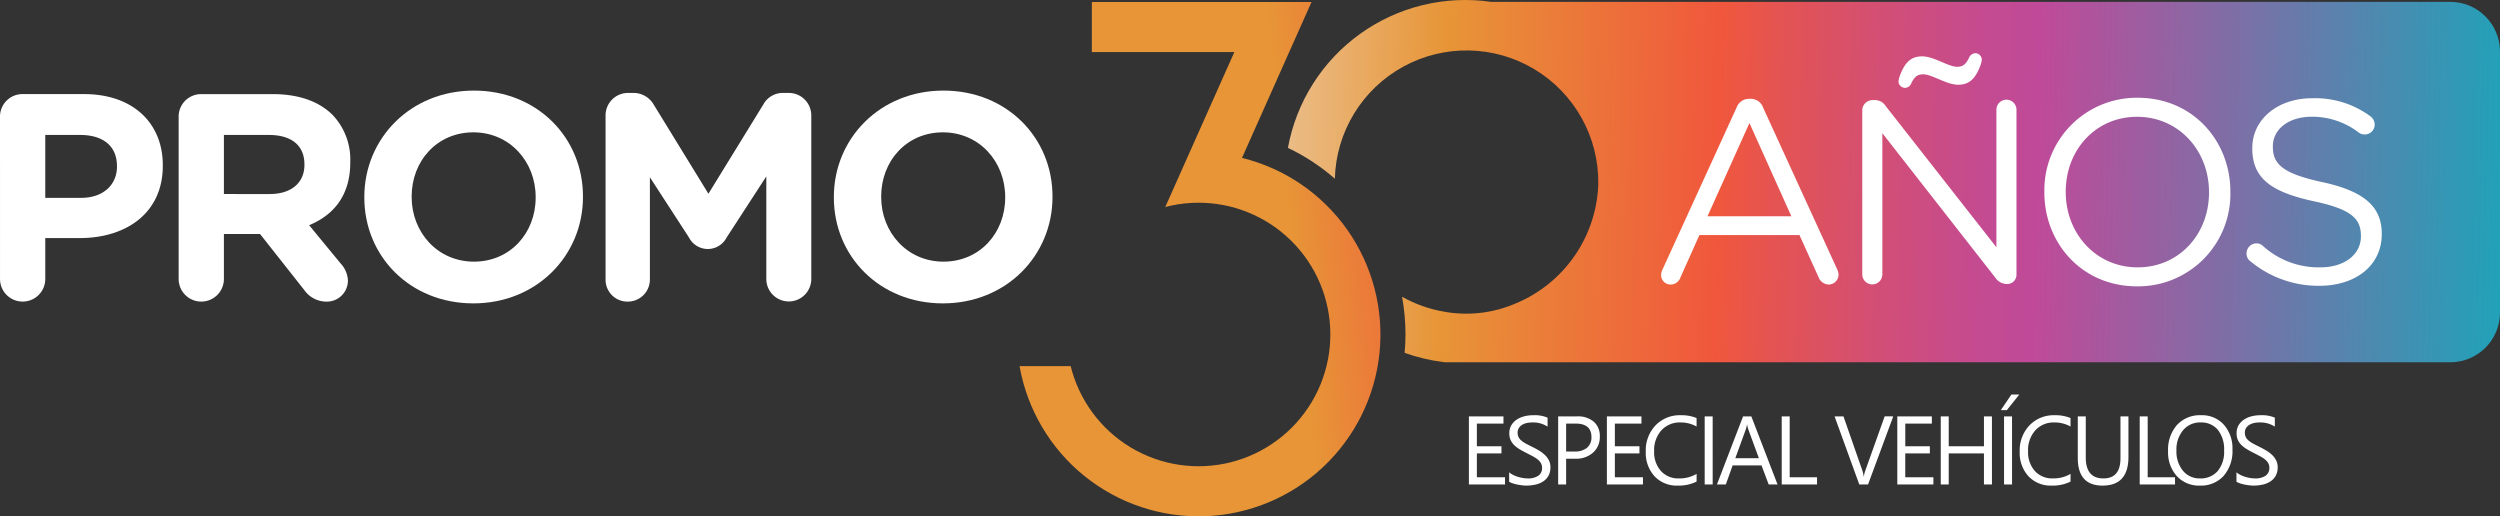 <svg xmlns="http://www.w3.org/2000/svg" xmlns:xlink="http://www.w3.org/1999/xlink" width="421.92" height="87.142" viewBox="0 0 421.92 87.142"><rect x="0" y="0" width="421.92" height="87.142" fill="#333333" stroke="none"/><defs><linearGradient id="linear-gradient" x1="0.5" x2="3.065" y2="0.554" gradientUnits="objectBoundingBox"><stop offset="0" stop-color="#e79537"></stop><stop offset="0.112" stop-color="#e79537"></stop><stop offset="0.242" stop-color="#f0573c"></stop><stop offset="0.267" stop-color="#e55450"></stop><stop offset="0.322" stop-color="#d14e77"></stop><stop offset="0.366" stop-color="#c44b90"></stop><stop offset="0.393" stop-color="#c04a99"></stop><stop offset="0.653" stop-color="#05b1be"></stop><stop offset="1" stop-color="#05b1be"></stop></linearGradient><linearGradient id="linear-gradient-2" x1="-0.296" y1="0.552" x2="1.419" y2="1.501" gradientUnits="objectBoundingBox"><stop offset="0" stop-color="#ecd0af"></stop><stop offset="0.112" stop-color="#e79537"></stop><stop offset="0.242" stop-color="#f0573c"></stop><stop offset="0.267" stop-color="#e55450"></stop><stop offset="0.322" stop-color="#d14e77"></stop><stop offset="0.366" stop-color="#c44b90"></stop><stop offset="0.393" stop-color="#c04a99"></stop><stop offset="0.653" stop-color="#05b1be"></stop><stop offset="1" stop-color="#05b1be"></stop></linearGradient><clipPath id="clip-path"><path id="Trazado_4" data-name="Trazado 4" d="M294.168,146.655h-27.82v8.452H290.4l-7.586,17.012-4.074,9.136a22.238,22.238,0,1,1-15.963,26.861h-8.629a30.689,30.689,0,1,0,37.542-35.147l7.966-17.862,3.769-8.452Z" fill="url(#linear-gradient)"></path></clipPath><clipPath id="clip-path-2"><path id="Trazado_5" data-name="Trazado 5" d="M299.44,171.277a34.79,34.79,0,0,1,7.921,5.2,22.236,22.236,0,0,1,44.462.9,22.618,22.618,0,0,1-13.82,20.1,21.012,21.012,0,0,1-12.35,1.419A22.1,22.1,0,0,1,318.7,196.4a35.191,35.191,0,0,1,.583,6.37c0,1.045-.055,2.077-.145,3.1a30.517,30.517,0,0,0,6.518,1.554c.1.013.194.027.291.039H495.609a8.39,8.39,0,0,0,8.391-8.39V155.026a8.391,8.391,0,0,0-8.391-8.39H333.752a30.429,30.429,0,0,0-34.312,24.641" fill="url(#linear-gradient-2)"></path></clipPath></defs><g id="Grupo_297" data-name="Grupo 297" transform="translate(-82.08 -146.32)"><path id="Trazado_146" data-name="Trazado 146" d="M7.6,0H1.506V-11.49H7.339v1.218H2.852V-6.45H7v1.21H2.852v4.022H7.6ZM8.3-.465V-2.051a3.081,3.081,0,0,0,.653.433,5.291,5.291,0,0,0,.8.325,6.378,6.378,0,0,0,.845.2,4.713,4.713,0,0,0,.785.072,3.076,3.076,0,0,0,1.855-.461A1.558,1.558,0,0,0,13.855-2.8a1.557,1.557,0,0,0-.2-.809,2.3,2.3,0,0,0-.565-.629,5.605,5.605,0,0,0-.853-.545q-.493-.26-1.062-.549-.6-.3-1.122-.617a4.861,4.861,0,0,1-.905-.689,2.874,2.874,0,0,1-.6-.853,2.641,2.641,0,0,1-.22-1.118A2.628,2.628,0,0,1,8.663-9.98a2.955,2.955,0,0,1,.905-.957,4.1,4.1,0,0,1,1.278-.561,5.852,5.852,0,0,1,1.462-.184,5.6,5.6,0,0,1,2.476.409v1.514a4.488,4.488,0,0,0-2.612-.705,4.3,4.3,0,0,0-.881.092,2.49,2.49,0,0,0-.785.3,1.739,1.739,0,0,0-.561.537,1.425,1.425,0,0,0-.216.8,1.65,1.65,0,0,0,.164.761,1.866,1.866,0,0,0,.485.585,4.828,4.828,0,0,0,.781.513q.461.248,1.062.545.617.3,1.17.641a5.347,5.347,0,0,1,.97.745,3.311,3.311,0,0,1,.661.905A2.545,2.545,0,0,1,15.265-2.9a2.885,2.885,0,0,1-.333,1.438,2.729,2.729,0,0,1-.9.957,3.919,3.919,0,0,1-1.3.533,7.131,7.131,0,0,1-1.554.164,6.334,6.334,0,0,1-.673-.044Q10.105.1,9.688.02A6.669,6.669,0,0,1,8.9-.188,2.456,2.456,0,0,1,8.3-.465Zm9.616-3.878V0H16.572V-11.49h3.157a4.167,4.167,0,0,1,2.856.9A3.2,3.2,0,0,1,23.6-8.061a3.482,3.482,0,0,1-1.126,2.676,4.3,4.3,0,0,1-3.041,1.042Zm0-5.929v4.711h1.41A3.153,3.153,0,0,0,21.456-6.2,2.255,2.255,0,0,0,22.189-8q0-2.276-2.692-2.276ZM30.884,0H24.794V-11.49h5.833v1.218H26.14V-6.45h4.15v1.21H26.14v4.022h4.743Zm9.047-.481a6.739,6.739,0,0,1-3.173.673,5.117,5.117,0,0,1-3.926-1.578,5.824,5.824,0,0,1-1.474-4.142,6.1,6.1,0,0,1,1.659-4.455,5.629,5.629,0,0,1,4.207-1.7,6.744,6.744,0,0,1,2.708.473v1.434a5.492,5.492,0,0,0-2.724-.689A4.18,4.18,0,0,0,34-9.142a4.981,4.981,0,0,0-1.23,3.533,4.739,4.739,0,0,0,1.15,3.345,3.912,3.912,0,0,0,3.017,1.246,5.659,5.659,0,0,0,3-.769ZM42.648,0H41.3V-11.49h1.346ZM53.595,0H52.1L50.886-3.221H46.015L44.869,0h-1.5l4.407-11.49h1.394ZM50.446-4.431l-1.8-4.9a4.688,4.688,0,0,1-.176-.769h-.032a4.292,4.292,0,0,1-.184.769l-1.787,4.9ZM60.262,0H54.3V-11.49h1.346V-1.218h4.615ZM73.125-11.49,68.87,0H67.388L63.221-11.49h1.5L67.9-2.38a5.409,5.409,0,0,1,.232,1.018h.032A4.991,4.991,0,0,1,68.429-2.4l3.245-9.094ZM79.9,0H73.807V-11.49H79.64v1.218H75.153V-6.45H79.3v1.21h-4.15v4.022H79.9Zm9.881,0H88.431V-5.24H82.486V0H81.14V-11.49h1.346v5.04h5.945v-5.04h1.346Zm3.391,0H91.822V-11.49h1.346Zm1.226-15.176-2.1,2.628H91.277l1.787-2.628ZM103.04-.481a6.739,6.739,0,0,1-3.173.673,5.117,5.117,0,0,1-3.926-1.578,5.824,5.824,0,0,1-1.474-4.142,6.1,6.1,0,0,1,1.659-4.455,5.629,5.629,0,0,1,4.207-1.7,6.744,6.744,0,0,1,2.708.473v1.434a5.492,5.492,0,0,0-2.724-.689,4.18,4.18,0,0,0-3.209,1.322,4.981,4.981,0,0,0-1.23,3.533,4.739,4.739,0,0,0,1.15,3.345,3.912,3.912,0,0,0,3.017,1.246,5.659,5.659,0,0,0,3-.769Zm9.777-4.166q0,4.84-4.367,4.84-4.183,0-4.183-4.655V-11.49h1.346v6.939q0,3.533,2.981,3.533,2.876,0,2.876-3.413V-11.49h1.346ZM120.679,0h-5.961V-11.49h1.346V-1.218h4.615Zm4.209.192a5.043,5.043,0,0,1-3.914-1.611,5.973,5.973,0,0,1-1.47-4.191,6.329,6.329,0,0,1,1.5-4.423,5.233,5.233,0,0,1,4.078-1.651,4.93,4.93,0,0,1,3.834,1.6,6,6,0,0,1,1.454,4.191,6.35,6.35,0,0,1-1.49,4.447A5.136,5.136,0,0,1,124.887.192Zm.1-10.657a3.7,3.7,0,0,0-2.941,1.306,5.056,5.056,0,0,0-1.13,3.429,5.091,5.091,0,0,0,1.1,3.417,3.593,3.593,0,0,0,2.872,1.294,3.772,3.772,0,0,0,2.981-1.234,5.043,5.043,0,0,0,1.09-3.453A5.269,5.269,0,0,0,127.9-9.222,3.627,3.627,0,0,0,124.983-10.464Zm6.057,10V-2.051a3.081,3.081,0,0,0,.653.433,5.29,5.29,0,0,0,.8.325,6.379,6.379,0,0,0,.845.2,4.713,4.713,0,0,0,.785.072,3.076,3.076,0,0,0,1.855-.461,1.558,1.558,0,0,0,.613-1.326,1.557,1.557,0,0,0-.2-.809,2.3,2.3,0,0,0-.565-.629,5.605,5.605,0,0,0-.853-.545q-.493-.26-1.062-.549-.6-.3-1.122-.617a4.861,4.861,0,0,1-.905-.689,2.874,2.874,0,0,1-.6-.853,2.641,2.641,0,0,1-.22-1.118A2.628,2.628,0,0,1,131.4-9.98a2.955,2.955,0,0,1,.905-.957,4.1,4.1,0,0,1,1.278-.561,5.852,5.852,0,0,1,1.462-.184,5.6,5.6,0,0,1,2.476.409v1.514a4.488,4.488,0,0,0-2.612-.705,4.3,4.3,0,0,0-.881.092,2.49,2.49,0,0,0-.785.3,1.739,1.739,0,0,0-.561.537,1.425,1.425,0,0,0-.216.8,1.649,1.649,0,0,0,.164.761,1.866,1.866,0,0,0,.485.585,4.828,4.828,0,0,0,.781.513q.461.248,1.062.545.617.3,1.17.641a5.346,5.346,0,0,1,.969.745,3.311,3.311,0,0,1,.661.905A2.545,2.545,0,0,1,138-2.9a2.885,2.885,0,0,1-.333,1.438,2.729,2.729,0,0,1-.9.957,3.919,3.919,0,0,1-1.3.533,7.131,7.131,0,0,1-1.554.164,6.334,6.334,0,0,1-.673-.044q-.4-.044-.817-.128a6.668,6.668,0,0,1-.789-.208A2.456,2.456,0,0,1,131.04-.465Z" transform="translate(328.477 228.08)" fill="#fff"></path><g id="Grupo_12" data-name="Grupo 12"><g id="Grupo_11" data-name="Grupo 11" clip-path="url(#clip-path)"><rect id="Rect&#xE1;ngulo_8" data-name="Rect&#xE1;ngulo 8" width="82.683" height="100.34" transform="translate(230.917 153.395) rotate(-16.179)" fill="url(#linear-gradient)"></rect></g></g><g id="Grupo_14" data-name="Grupo 14"><g id="Grupo_13" data-name="Grupo 13" clip-path="url(#clip-path-2)"><rect id="Rect&#xE1;ngulo_9" data-name="Rect&#xE1;ngulo 9" width="189.495" height="157.717" transform="matrix(0.848, -0.53, 0.53, 0.848, 285.603, 157.5)" fill="url(#linear-gradient-2)"></rect></g></g><path id="Trazado_6" data-name="Trazado 6" d="M362.644,191.834l12.487-27.3a2.266,2.266,0,0,1,2.2-1.538h.175a2.216,2.216,0,0,1,2.155,1.538l12.485,27.257a2.331,2.331,0,0,1,.22.88,1.67,1.67,0,0,1-1.67,1.669,1.9,1.9,0,0,1-1.716-1.275l-3.209-7.077H368.888l-3.209,7.166a1.741,1.741,0,0,1-1.671,1.186,1.576,1.576,0,0,1-1.583-1.583,2.005,2.005,0,0,1,.219-.922m21.762-9.013-7.077-15.738-7.078,15.738Z" fill="#fff"></path><path id="Trazado_7" data-name="Trazado 7" d="M396.37,164.928a1.747,1.747,0,0,1,1.714-1.715h.484a2.127,2.127,0,0,1,1.76,1.012l18.682,23.828V164.839a1.693,1.693,0,1,1,3.386,0v27.786a1.559,1.559,0,0,1-1.583,1.625h-.175a2.385,2.385,0,0,1-1.8-1.053l-19.079-24.4v23.829a1.693,1.693,0,1,1-3.386,0Zm7.255-3.781a1.12,1.12,0,0,1-1.144-1.055,3.954,3.954,0,0,1,.133-.7c.878-2.55,1.978-3.561,3.867-3.561,1.98,0,4.4,1.758,5.891,1.758,1.011,0,1.5-.439,2.024-1.539a1.214,1.214,0,0,1,1.011-.747,1.119,1.119,0,0,1,1.142,1.056,5,5,0,0,1-.131.7c-.88,2.549-1.979,3.56-3.869,3.56-1.979,0-4.4-1.758-5.891-1.758-1.011,0-1.494.439-2.022,1.539a1.165,1.165,0,0,1-1.011.747" fill="#fff"></path><path id="Trazado_8" data-name="Trazado 8" d="M427.105,178.821v-.089a15.593,15.593,0,0,1,15.74-15.915c9.363,0,15.651,7.344,15.651,15.827v.088a15.591,15.591,0,0,1-15.74,15.915c-9.363,0-15.651-7.341-15.651-15.826m27.786,0v-.089c0-6.99-5.1-12.7-12.135-12.7s-12.046,5.627-12.046,12.616v.088c0,6.991,5.1,12.705,12.135,12.705s12.046-5.627,12.046-12.616" fill="#fff"></path><path id="Trazado_9" data-name="Trazado 9" d="M461.887,190.426a1.564,1.564,0,0,1-.659-1.317,1.68,1.68,0,0,1,1.67-1.716,1.534,1.534,0,0,1,1.055.4,14,14,0,0,0,9.716,3.647c4.133,0,6.858-2.2,6.858-5.23v-.089c0-2.858-1.539-4.483-8-5.847-7.079-1.539-10.332-3.824-10.332-8.88V171.3c0-4.836,4.264-8.4,10.113-8.4a15.694,15.694,0,0,1,9.8,3.033,1.783,1.783,0,0,1,.747,1.408,1.669,1.669,0,0,1-1.669,1.67,1.62,1.62,0,0,1-1.011-.309,12.881,12.881,0,0,0-7.958-2.68c-4,0-6.552,2.2-6.552,4.967v.088c0,2.9,1.583,4.528,8.355,5.98,6.857,1.494,10.024,4,10.024,8.705v.086c0,5.277-4.4,8.705-10.508,8.705a17.977,17.977,0,0,1-11.651-4.133" fill="#fff"></path><g id="Grupo_295" data-name="Grupo 295"><path id="Trazado_10" data-name="Trazado 10" d="M82.08,166.023A3.789,3.789,0,0,1,85.9,162.2H96.265c8.283,0,13.291,4.911,13.291,12v.1c0,8.035-6.248,12.2-14.035,12.2h-5.8V193.4a3.819,3.819,0,1,1-7.638,0Zm13.689,13.688c3.818,0,6.051-2.28,6.051-5.257v-.1c0-3.423-2.381-5.257-6.2-5.257h-5.9v10.613Z" fill="#fff"></path><path id="Trazado_11" data-name="Trazado 11" d="M112.23,166.024a3.79,3.79,0,0,1,3.818-3.821H128.1c4.414,0,7.837,1.24,10.119,3.523a10.9,10.9,0,0,1,2.974,7.935v.1c0,5.457-2.728,8.829-6.942,10.565l5.306,6.447a4.452,4.452,0,0,1,1.24,2.926,3.554,3.554,0,0,1-3.62,3.523,4.574,4.574,0,0,1-3.77-1.985l-7.439-9.422h-6.1V193.4a3.819,3.819,0,1,1-7.638,0Zm15.375,13.043c3.72,0,5.853-1.984,5.853-4.91v-.1c0-3.274-2.283-4.96-6-4.96h-7.589v9.969Z" fill="#fff"></path><path id="Trazado_12" data-name="Trazado 12" d="M143.566,179.663v-.1c0-9.869,7.787-17.954,18.5-17.954s18.4,7.985,18.4,17.856v.1c0,9.871-7.787,17.956-18.5,17.956s-18.4-7.987-18.4-17.856m28.917,0v-.1c0-5.952-4.364-10.911-10.515-10.911s-10.415,4.86-10.415,10.813v.1c0,5.953,4.364,10.911,10.513,10.911s10.417-4.86,10.417-10.811" fill="#fff"></path><path id="Trazado_13" data-name="Trazado 13" d="M184.279,165.823a3.789,3.789,0,0,1,3.818-3.818h.844a3.928,3.928,0,0,1,3.473,1.985l9.225,15.027,9.275-15.077a3.739,3.739,0,0,1,3.422-1.935h.842a3.79,3.79,0,0,1,3.82,3.818V193.4a3.794,3.794,0,1,1-7.588,0v-17.31l-6.7,10.317a3.572,3.572,0,0,1-6.349,0l-6.6-10.167V193.5A3.727,3.727,0,0,1,188,197.221a3.684,3.684,0,0,1-3.72-3.721Z" fill="#fff"></path><path id="Trazado_14" data-name="Trazado 14" d="M222.809,179.663v-.1c0-9.869,7.787-17.954,18.5-17.954s18.4,7.985,18.4,17.856v.1c0,9.871-7.787,17.956-18.5,17.956s-18.4-7.987-18.4-17.856m28.917,0v-.1c0-5.952-4.364-10.911-10.515-10.911s-10.415,4.86-10.415,10.813v.1c0,5.953,4.364,10.911,10.513,10.911s10.417-4.86,10.417-10.811" fill="#fff"></path></g></g></svg>